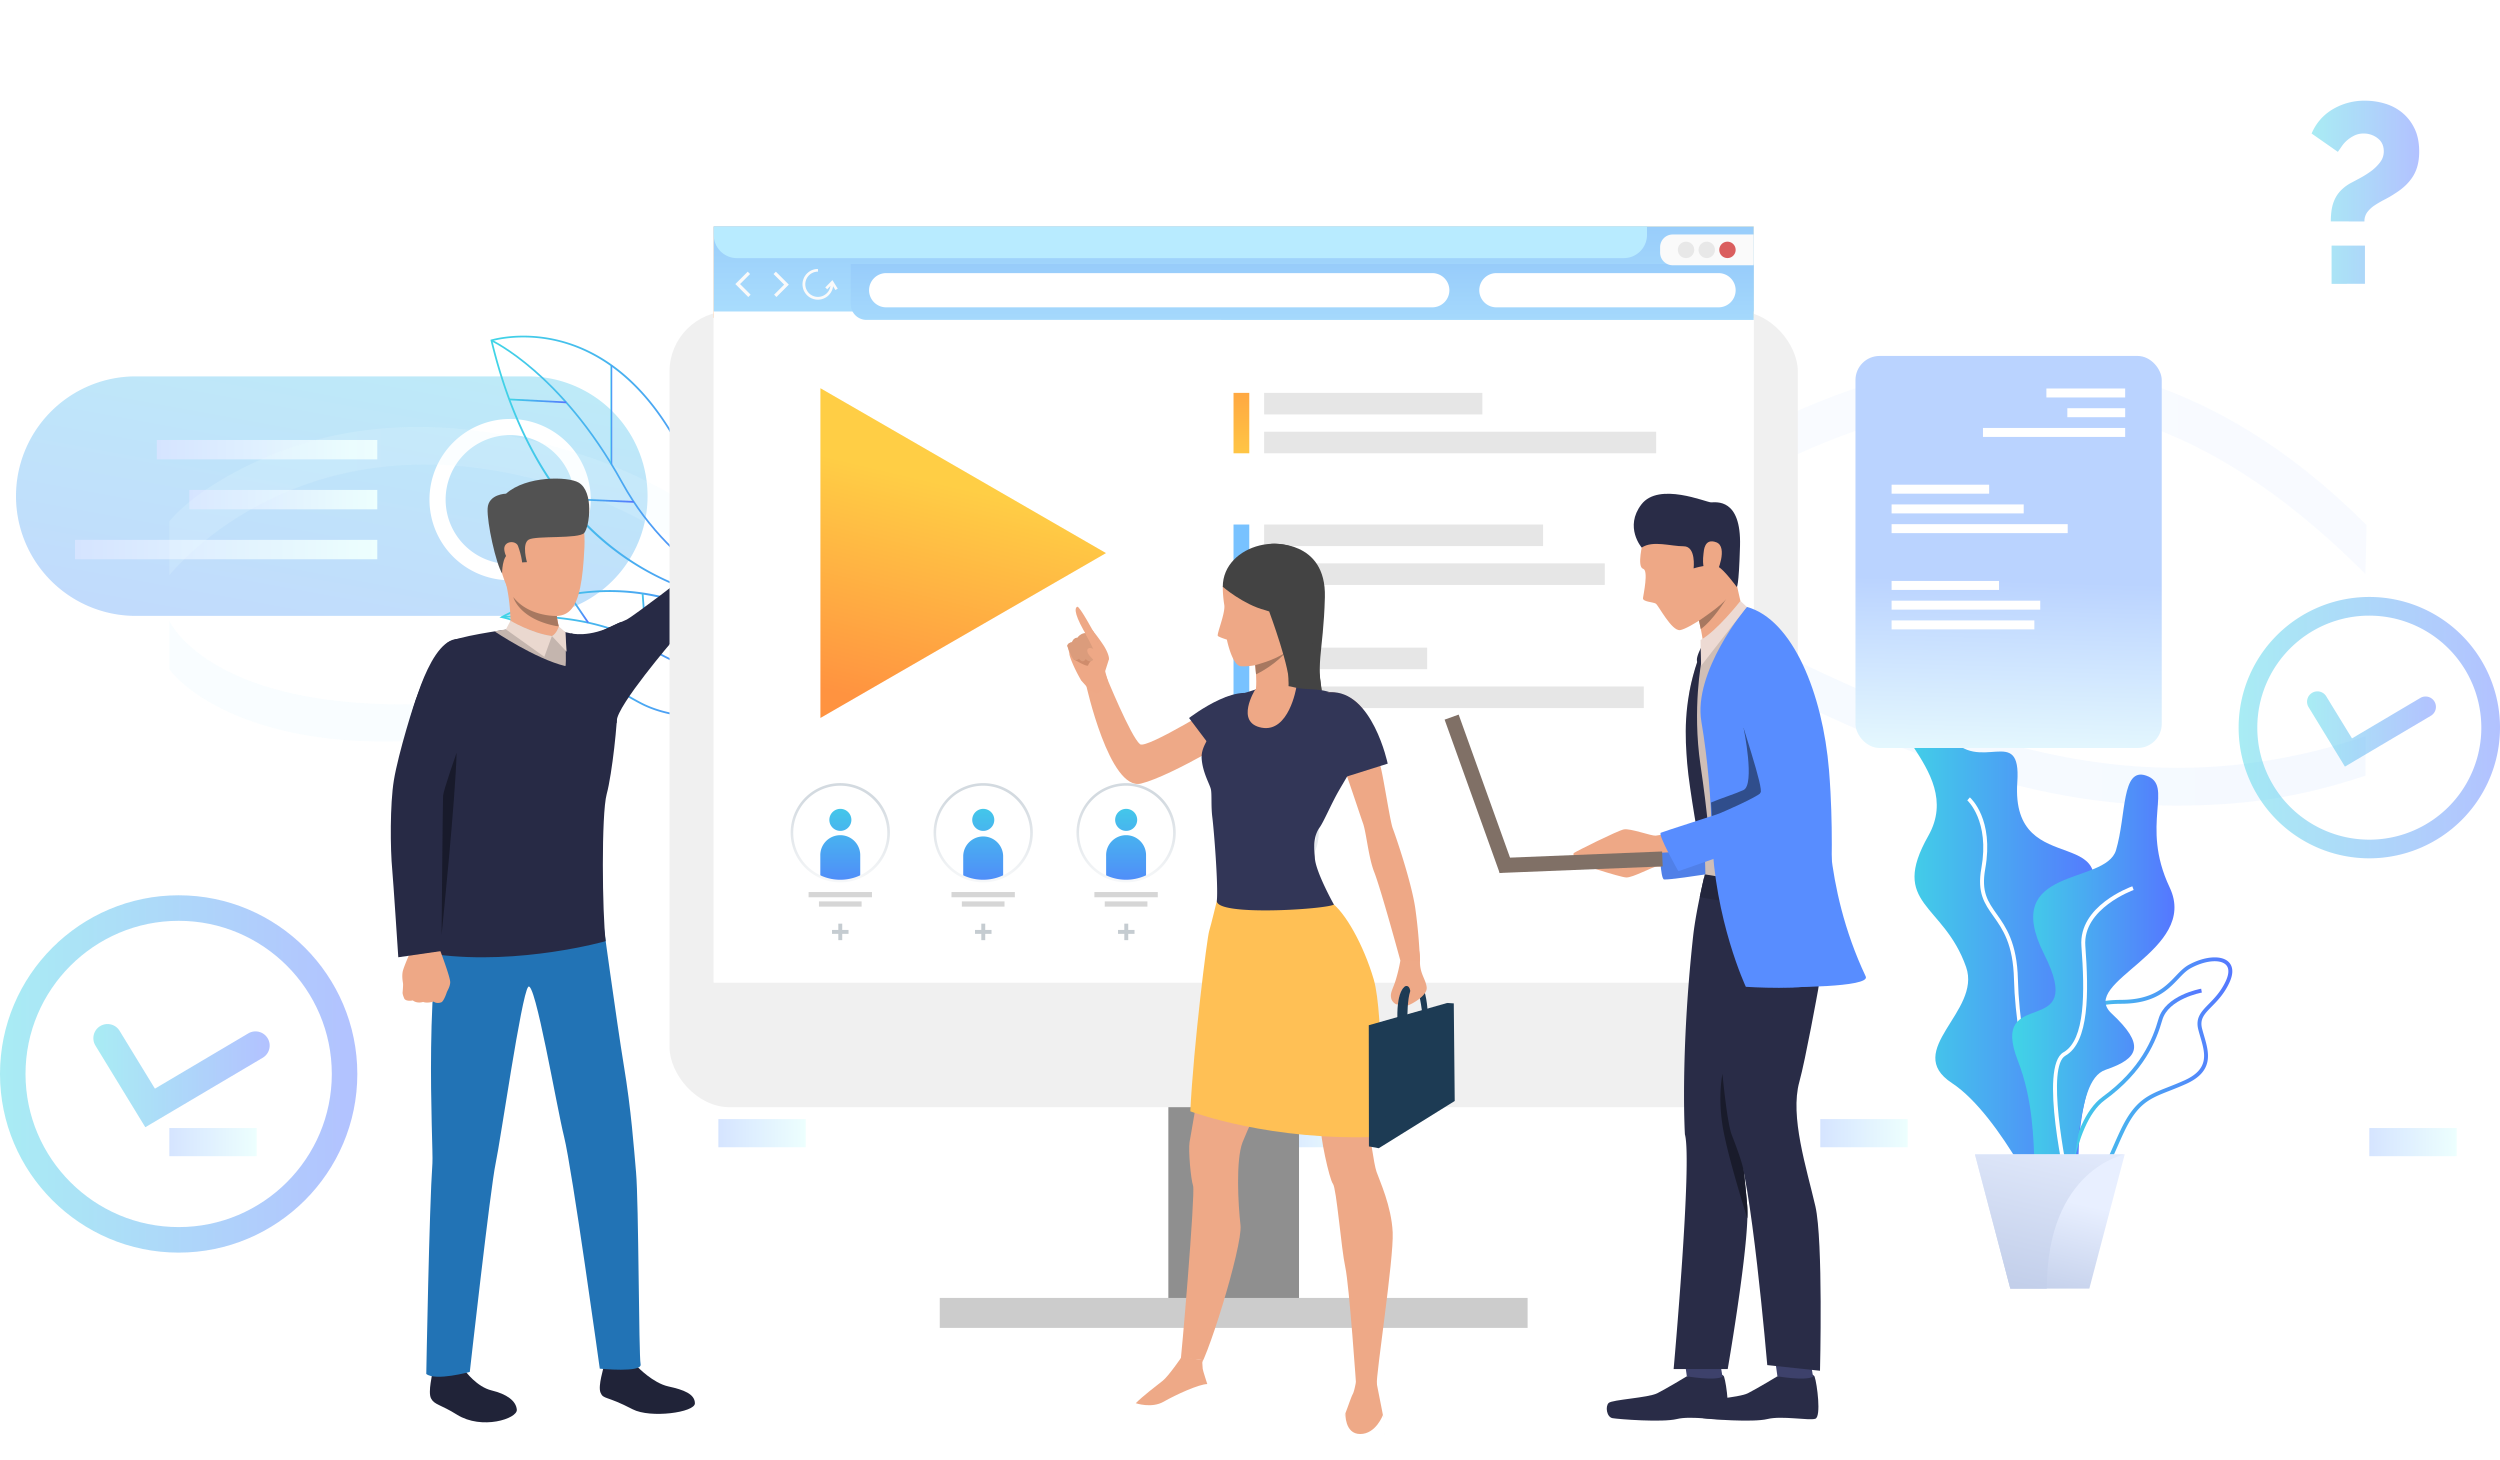 <svg id="_Layer_" data-name="&lt;Layer&gt;" xmlns="http://www.w3.org/2000/svg" xmlns:xlink="http://www.w3.org/1999/xlink" viewBox="0 0 2442.33 1426.36"><defs><style>.cls-1{mask:url(#mask);}.cls-10,.cls-12,.cls-14,.cls-16,.cls-18,.cls-2,.cls-20,.cls-22,.cls-24,.cls-26,.cls-4,.cls-6,.cls-8{mix-blend-mode:multiply;}.cls-2{fill:url(#linear-gradient);}.cls-3{mask:url(#mask-2);}.cls-4{fill:url(#linear-gradient-2);}.cls-5{mask:url(#mask-3);}.cls-6{fill:url(#linear-gradient-3);}.cls-7{mask:url(#mask-4);}.cls-8{fill:url(#linear-gradient-4);}.cls-9{mask:url(#mask-5);}.cls-10{fill:url(#linear-gradient-5);}.cls-11{mask:url(#mask-6);}.cls-12{fill:url(#linear-gradient-6);}.cls-13{mask:url(#mask-7);}.cls-14{fill:url(#linear-gradient-7);}.cls-15{mask:url(#mask-8);}.cls-16{fill:url(#linear-gradient-8);}.cls-17{mask:url(#mask-9);}.cls-18{fill:url(#linear-gradient-9);}.cls-19{mask:url(#mask-10);}.cls-20{fill:url(#linear-gradient-10);}.cls-21{mask:url(#mask-11);}.cls-22{fill:url(#linear-gradient-11);}.cls-23{mask:url(#mask-12);}.cls-24{fill:url(#linear-gradient-12);}.cls-25{mask:url(#mask-13);}.cls-26{fill:url(#linear-gradient-13);}.cls-27{opacity:0.35;fill:url(#linear-gradient-14);}.cls-28{fill:#fff;}.cls-29{fill:url(#linear-gradient-15);}.cls-30{fill:url(#linear-gradient-16);}.cls-31{fill:url(#linear-gradient-17);}.cls-32{mask:url(#mask-14);}.cls-33,.cls-35{opacity:0.34;}.cls-33{fill:url(#linear-gradient-18);}.cls-34{mask:url(#mask-15);}.cls-35{fill:url(#linear-gradient-19);}.cls-36{mask:url(#mask-16);}.cls-37{fill:url(#linear-gradient-20);}.cls-38{mask:url(#mask-17);}.cls-39{fill:url(#linear-gradient-21);}.cls-40{mask:url(#mask-18);}.cls-41{fill:url(#linear-gradient-22);}.cls-42{mask:url(#mask-19);}.cls-43{fill:url(#linear-gradient-23);}.cls-44{mask:url(#mask-20);}.cls-45{fill:url(#linear-gradient-24);}.cls-46{mask:url(#mask-21);}.cls-47{fill:url(#linear-gradient-25);}.cls-48{mask:url(#mask-22);}.cls-49{fill:url(#linear-gradient-26);}.cls-50{mask:url(#mask-23);}.cls-51{fill:url(#linear-gradient-27);}.cls-52{mask:url(#mask-24);}.cls-53{fill:url(#linear-gradient-28);}.cls-54{mask:url(#mask-25);}.cls-55{fill:url(#linear-gradient-29);}.cls-56{mask:url(#mask-26);}.cls-57{fill:url(#linear-gradient-30);}.cls-58{fill:url(#linear-gradient-31);}.cls-59{fill:url(#linear-gradient-32);}.cls-60{fill:url(#linear-gradient-33);}.cls-61{fill:url(#linear-gradient-34);}.cls-62{fill:url(#linear-gradient-35);}.cls-63{opacity:0.17;}.cls-64{fill:url(#linear-gradient-36);}.cls-65{opacity:0.26;}.cls-66{fill:url(#linear-gradient-37);}.cls-67{fill:url(#linear-gradient-38);}.cls-68{fill:url(#linear-gradient-39);}.cls-69{fill:url(#linear-gradient-40);}.cls-70{fill:url(#linear-gradient-41);}.cls-71{fill:url(#linear-gradient-42);}.cls-72{fill:url(#linear-gradient-43);}.cls-73{fill:url(#linear-gradient-44);}.cls-74{fill:url(#linear-gradient-45);}.cls-75{fill:url(#linear-gradient-46);}.cls-76{fill:url(#linear-gradient-47);}.cls-77{fill:#272a45;}.cls-78{fill:#202338;}.cls-79{fill:#2f6b8c;}.cls-80{fill:#2273b5;}.cls-81{fill:#eea886;}.cls-82{fill:#525252;}.cls-83{fill:#a77860;}.cls-84{fill:#c4b5ae;}.cls-85{fill:#ead8cf;}.cls-86{fill:#181a2b;}.cls-87{fill:#8f8f8f;}.cls-88{fill:#f0f0f0;}.cls-89{fill:#ccc;}.cls-90{fill:url(#linear-gradient-48);}.cls-91{fill:url(#linear-gradient-49);}.cls-92{fill:url(#linear-gradient-50);}.cls-93{fill:url(#linear-gradient-51);}.cls-94{fill:url(#linear-gradient-52);}.cls-95{fill:url(#linear-gradient-53);}.cls-96{fill:url(#linear-gradient-54);}.cls-97{fill:#f5f7ff;}.cls-98{fill:url(#linear-gradient-55);}.cls-99{fill:url(#linear-gradient-56);}.cls-100{fill:#fafafa;}.cls-101{fill:#e8e8e8;}.cls-102{fill:#da5e5e;}.cls-103{fill:url(#linear-gradient-57);}.cls-104{fill:#e6e6e6;}.cls-105{fill:url(#linear-gradient-58);}.cls-106{fill:#78c2ff;}.cls-107{fill:#d6d6d6;}.cls-108{fill:url(#linear-gradient-59);}.cls-109{fill:url(#linear-gradient-60);}.cls-110{fill:url(#linear-gradient-61);}.cls-111{fill:url(#linear-gradient-62);}.cls-112{fill:url(#linear-gradient-63);}.cls-113{fill:url(#linear-gradient-64);}.cls-114{fill:url(#linear-gradient-65);}.cls-115{fill:url(#linear-gradient-66);}.cls-116{fill:url(#linear-gradient-67);}.cls-117{fill:url(#linear-gradient-68);}.cls-118{fill:url(#linear-gradient-69);}.cls-119{fill:url(#linear-gradient-70);}.cls-120{fill:#c5ccd1;}.cls-121{fill:url(#linear-gradient-71);}.cls-122{opacity:0.45;}.cls-123{fill:url(#linear-gradient-72);}.cls-124{fill:url(#linear-gradient-73);}.cls-125{fill:url(#linear-gradient-74);}.cls-126{fill:url(#linear-gradient-75);}.cls-127{fill:url(#linear-gradient-76);}.cls-128{fill:#5080e8;}.cls-129{fill:#292c47;}.cls-130{fill:#3d416b;}.cls-131{fill:#cfbeb6;}.cls-132{fill:#23263d;}.cls-133{fill:#588dff;}.cls-134{fill:#807066;}.cls-135{fill:#191b2b;}.cls-136{fill:#304e8c;}.cls-137{fill:#282b45;}.cls-138{fill:#eddad3;}.cls-139{fill:url(#linear-gradient-77);}.cls-140{fill:#1d3b54;}.cls-141{fill:#434343;}.cls-142{fill:#eea987;}.cls-143{fill:#ffc055;}.cls-144{fill:#cf8c6c;}.cls-145{fill:#db9c7c;}.cls-146{fill:#323657;}.cls-147{filter:url(#luminosity-noclip-26);}.cls-148{filter:url(#luminosity-noclip-25);}.cls-149{filter:url(#luminosity-noclip-24);}.cls-150{filter:url(#luminosity-noclip-23);}.cls-151{filter:url(#luminosity-noclip-22);}.cls-152{filter:url(#luminosity-noclip-21);}.cls-153{filter:url(#luminosity-noclip-20);}.cls-154{filter:url(#luminosity-noclip-19);}.cls-155{filter:url(#luminosity-noclip-18);}.cls-156{filter:url(#luminosity-noclip-17);}.cls-157{filter:url(#luminosity-noclip-16);}.cls-158{filter:url(#luminosity-noclip-15);}.cls-159{filter:url(#luminosity-noclip-14);}.cls-160{filter:url(#luminosity-noclip-13);}.cls-161{filter:url(#luminosity-noclip-12);}.cls-162{filter:url(#luminosity-noclip-11);}.cls-163{filter:url(#luminosity-noclip-10);}.cls-164{filter:url(#luminosity-noclip-9);}.cls-165{filter:url(#luminosity-noclip-8);}.cls-166{filter:url(#luminosity-noclip-7);}.cls-167{filter:url(#luminosity-noclip-6);}.cls-168{filter:url(#luminosity-noclip-5);}.cls-169{filter:url(#luminosity-noclip-4);}.cls-170{filter:url(#luminosity-noclip-3);}.cls-171{filter:url(#luminosity-noclip-2);}.cls-172{filter:url(#luminosity-noclip);}</style><filter id="luminosity-noclip" x="331.67" y="-9082" width="128.47" height="32766" filterUnits="userSpaceOnUse" color-interpolation-filters="sRGB"><feFlood flood-color="#fff" result="bg"/><feBlend in="SourceGraphic" in2="bg"/></filter><mask id="mask" x="331.67" y="-9082" width="128.47" height="32766" maskUnits="userSpaceOnUse"><g class="cls-172"/></mask><linearGradient id="linear-gradient" x1="395.91" y1="101.4" x2="395.91" y2="514.32" gradientUnits="userSpaceOnUse"><stop offset="0" stop-color="#fff"/><stop offset="1"/></linearGradient><filter id="luminosity-noclip-2" x="1937" y="-9082" width="7.54" height="32766" filterUnits="userSpaceOnUse" color-interpolation-filters="sRGB"><feFlood flood-color="#fff" result="bg"/><feBlend in="SourceGraphic" in2="bg"/></filter><mask id="mask-2" x="1937" y="-9082" width="7.54" height="32766" maskUnits="userSpaceOnUse"><g class="cls-171"/></mask><linearGradient id="linear-gradient-2" x1="1940.78" y1="1301.51" x2="1940.78" y2="244.4" xlink:href="#linear-gradient"/><filter id="luminosity-noclip-3" x="862.26" y="-9082" width="150.83" height="32766" filterUnits="userSpaceOnUse" color-interpolation-filters="sRGB"><feFlood flood-color="#fff" result="bg"/><feBlend in="SourceGraphic" in2="bg"/></filter><mask id="mask-3" x="862.26" y="-9082" width="150.83" height="32766" maskUnits="userSpaceOnUse"><g class="cls-170"/></mask><linearGradient id="linear-gradient-3" x1="937.68" y1="101.4" x2="937.68" y2="514.32" xlink:href="#linear-gradient"/><filter id="luminosity-noclip-4" x="862.26" y="-9082" width="96.44" height="32766" filterUnits="userSpaceOnUse" color-interpolation-filters="sRGB"><feFlood flood-color="#fff" result="bg"/><feBlend in="SourceGraphic" in2="bg"/></filter><mask id="mask-4" x="862.26" y="-9082" width="96.44" height="32766" maskUnits="userSpaceOnUse"><g class="cls-169"/></mask><linearGradient id="linear-gradient-4" x1="910.48" y1="101.4" x2="910.48" y2="514.32" xlink:href="#linear-gradient"/><filter id="luminosity-noclip-5" x="1408.18" y="-9082" width="93.47" height="32766" filterUnits="userSpaceOnUse" color-interpolation-filters="sRGB"><feFlood flood-color="#fff" result="bg"/><feBlend in="SourceGraphic" in2="bg"/></filter><mask id="mask-5" x="1408.18" y="-9082" width="93.47" height="32766" maskUnits="userSpaceOnUse"><g class="cls-168"/></mask><linearGradient id="linear-gradient-5" x1="1454.91" y1="101.4" x2="1454.91" y2="514.32" xlink:href="#linear-gradient"/><filter id="luminosity-noclip-6" x="1408.18" y="-9082" width="108.94" height="32766" filterUnits="userSpaceOnUse" color-interpolation-filters="sRGB"><feFlood flood-color="#fff" result="bg"/><feBlend in="SourceGraphic" in2="bg"/></filter><mask id="mask-6" x="1408.18" y="-9082" width="108.94" height="32766" maskUnits="userSpaceOnUse"><g class="cls-167"/></mask><linearGradient id="linear-gradient-6" x1="1462.65" y1="101.4" x2="1462.65" y2="514.32" xlink:href="#linear-gradient"/><filter id="luminosity-noclip-7" x="331.67" y="-9082" width="182.23" height="32766" filterUnits="userSpaceOnUse" color-interpolation-filters="sRGB"><feFlood flood-color="#fff" result="bg"/><feBlend in="SourceGraphic" in2="bg"/></filter><mask id="mask-7" x="331.67" y="-9082" width="182.23" height="32766" maskUnits="userSpaceOnUse"><g class="cls-166"/></mask><linearGradient id="linear-gradient-7" x1="422.79" y1="101.4" x2="422.79" y2="514.32" xlink:href="#linear-gradient"/><filter id="luminosity-noclip-8" x="1944.55" y="-9082" width="136.14" height="32766" filterUnits="userSpaceOnUse" color-interpolation-filters="sRGB"><feFlood flood-color="#fff" result="bg"/><feBlend in="SourceGraphic" in2="bg"/></filter><mask id="mask-8" x="1944.55" y="-9082" width="136.14" height="32766" maskUnits="userSpaceOnUse"><g class="cls-165"/></mask><linearGradient id="linear-gradient-8" x1="2012.62" y1="101.4" x2="2012.62" y2="514.32" xlink:href="#linear-gradient"/><filter id="luminosity-noclip-9" x="1944.55" y="-9082" width="108.94" height="32766" filterUnits="userSpaceOnUse" color-interpolation-filters="sRGB"><feFlood flood-color="#fff" result="bg"/><feBlend in="SourceGraphic" in2="bg"/></filter><mask id="mask-9" x="1944.55" y="-9082" width="108.94" height="32766" maskUnits="userSpaceOnUse"><g class="cls-164"/></mask><linearGradient id="linear-gradient-9" x1="1999.02" y1="101.4" x2="1999.02" y2="514.32" xlink:href="#linear-gradient"/><filter id="luminosity-noclip-10" x="2473.37" y="-9082" width="7.54" height="32766" filterUnits="userSpaceOnUse" color-interpolation-filters="sRGB"><feFlood flood-color="#fff" result="bg"/><feBlend in="SourceGraphic" in2="bg"/></filter><mask id="mask-10" x="2473.37" y="-9082" width="7.54" height="32766" maskUnits="userSpaceOnUse"><g class="cls-163"/></mask><linearGradient id="linear-gradient-10" x1="2477.14" y1="1703.62" x2="2477.14" y2="697.02" xlink:href="#linear-gradient"/><filter id="luminosity-noclip-11" x="327.9" y="-9082" width="7.54" height="32766" filterUnits="userSpaceOnUse" color-interpolation-filters="sRGB"><feFlood flood-color="#fff" result="bg"/><feBlend in="SourceGraphic" in2="bg"/></filter><mask id="mask-11" x="327.9" y="-9082" width="7.54" height="32766" maskUnits="userSpaceOnUse"><g class="cls-162"/></mask><linearGradient id="linear-gradient-11" x1="331.67" y1="1776.66" x2="331.67" y2="414.3" xlink:href="#linear-gradient"/><filter id="luminosity-noclip-12" x="864.27" y="-9082" width="7.54" height="32766" filterUnits="userSpaceOnUse" color-interpolation-filters="sRGB"><feFlood flood-color="#fff" result="bg"/><feBlend in="SourceGraphic" in2="bg"/></filter><mask id="mask-12" x="864.27" y="-9082" width="7.54" height="32766" maskUnits="userSpaceOnUse"><g class="cls-161"/></mask><linearGradient id="linear-gradient-12" x1="868.04" y1="1301.51" x2="868.04" y2="244.4" xlink:href="#linear-gradient"/><filter id="luminosity-noclip-13" x="1400.64" y="-9082" width="7.54" height="32766" filterUnits="userSpaceOnUse" color-interpolation-filters="sRGB"><feFlood flood-color="#fff" result="bg"/><feBlend in="SourceGraphic" in2="bg"/></filter><mask id="mask-13" x="1400.64" y="-9082" width="7.54" height="32766" maskUnits="userSpaceOnUse"><g class="cls-160"/></mask><linearGradient id="linear-gradient-13" x1="1404.41" y1="1301.51" x2="1404.41" y2="244.4" xlink:href="#linear-gradient"/><linearGradient id="linear-gradient-14" x1="538.98" y1="509.34" x2="425.33" y2="1131.73" gradientUnits="userSpaceOnUse"><stop offset="0" stop-color="#40d5e6"/><stop offset="1" stop-color="#57f"/></linearGradient><linearGradient id="linear-gradient-15" x1="153.18" y1="439.29" x2="368.58" y2="439.29" gradientUnits="userSpaceOnUse"><stop offset="0" stop-color="#d5e4ff"/><stop offset="1" stop-color="#edfffe"/></linearGradient><linearGradient id="linear-gradient-16" x1="184.95" y1="488.09" x2="368.58" y2="488.09" xlink:href="#linear-gradient-15"/><linearGradient id="linear-gradient-17" x1="73.31" y1="536.88" x2="368.58" y2="536.88" xlink:href="#linear-gradient-15"/><filter id="luminosity-noclip-14" x="331.67" y="290.64" width="128.47" height="20.63" filterUnits="userSpaceOnUse" color-interpolation-filters="sRGB"><feFlood flood-color="#fff" result="bg"/><feBlend in="SourceGraphic" in2="bg"/></filter><mask id="mask-14" x="165.42" y="0" width="128.47" height="20.63" maskUnits="userSpaceOnUse"><g class="cls-159"><g transform="translate(-166.26 -290.64)"><g class="cls-1"><rect class="cls-2" x="331.67" y="290.64" width="128.47" height="20.63"/></g></g></g></mask><linearGradient id="linear-gradient-18" x1="229.65" y1="-189.25" x2="229.65" y2="223.68" xlink:href="#linear-gradient-15"/><filter id="luminosity-noclip-15" x="331.67" y="328.78" width="182.23" height="20.63" filterUnits="userSpaceOnUse" color-interpolation-filters="sRGB"><feFlood flood-color="#fff" result="bg"/><feBlend in="SourceGraphic" in2="bg"/></filter><mask id="mask-15" x="165.42" y="38.13" width="182.23" height="20.63" maskUnits="userSpaceOnUse"><g class="cls-158"><g transform="translate(-166.26 -290.64)"><g class="cls-13"><rect class="cls-14" x="331.67" y="328.78" width="182.23" height="20.63"/></g></g></g></mask><linearGradient id="linear-gradient-19" x1="256.54" y1="-189.25" x2="256.54" y2="223.68" xlink:href="#linear-gradient-15"/><filter id="luminosity-noclip-16" x="327.9" y="372.11" width="7.54" height="988.35" filterUnits="userSpaceOnUse" color-interpolation-filters="sRGB"><feFlood flood-color="#fff" result="bg"/><feBlend in="SourceGraphic" in2="bg"/></filter><mask id="mask-16" x="161.65" y="81.46" width="7.54" height="988.35" maskUnits="userSpaceOnUse"><g class="cls-157"><g transform="translate(-166.26 -290.64)"><g class="cls-21"><rect class="cls-22" x="327.9" y="372.11" width="7.54" height="988.35"/></g></g></g></mask><linearGradient id="linear-gradient-20" x1="165.42" y1="1486.02" x2="165.42" y2="123.66" gradientUnits="userSpaceOnUse"><stop offset="0" stop-color="#78c5f1"/><stop offset="1" stop-color="#edfffe"/></linearGradient><filter id="luminosity-noclip-17" x="864.27" y="372.11" width="7.54" height="988.35" filterUnits="userSpaceOnUse" color-interpolation-filters="sRGB"><feFlood flood-color="#fff" result="bg"/><feBlend in="SourceGraphic" in2="bg"/></filter><mask id="mask-17" x="698.02" y="81.46" width="7.54" height="988.35" maskUnits="userSpaceOnUse"><g class="cls-156"><g transform="translate(-166.26 -290.64)"><g class="cls-23"><rect class="cls-24" x="864.27" y="372.11" width="7.54" height="988.35"/></g></g></g></mask><linearGradient id="linear-gradient-21" x1="701.79" y1="1010.86" x2="701.79" y2="-46.25" xlink:href="#linear-gradient-20"/><filter id="luminosity-noclip-18" x="1400.64" y="372.11" width="7.54" height="988.35" filterUnits="userSpaceOnUse" color-interpolation-filters="sRGB"><feFlood flood-color="#fff" result="bg"/><feBlend in="SourceGraphic" in2="bg"/></filter><mask id="mask-18" x="1234.38" y="81.46" width="7.54" height="988.35" maskUnits="userSpaceOnUse"><g class="cls-155"><g transform="translate(-166.26 -290.64)"><g class="cls-25"><rect class="cls-26" x="1400.64" y="372.11" width="7.54" height="988.35"/></g></g></g></mask><linearGradient id="linear-gradient-22" x1="1238.15" y1="1010.86" x2="1238.15" y2="-46.25" xlink:href="#linear-gradient-20"/><filter id="luminosity-noclip-19" x="1937" y="372.11" width="7.54" height="988.35" filterUnits="userSpaceOnUse" color-interpolation-filters="sRGB"><feFlood flood-color="#fff" result="bg"/><feBlend in="SourceGraphic" in2="bg"/></filter><mask id="mask-19" x="1770.75" y="81.46" width="7.54" height="988.35" maskUnits="userSpaceOnUse"><g class="cls-154"><g transform="translate(-166.26 -290.64)"><g class="cls-3"><rect class="cls-4" x="1937" y="372.11" width="7.54" height="988.35"/></g></g></g></mask><linearGradient id="linear-gradient-23" x1="1774.52" y1="1010.86" x2="1774.52" y2="-46.25" xlink:href="#linear-gradient-20"/><filter id="luminosity-noclip-20" x="862.26" y="290.64" width="150.83" height="20.63" filterUnits="userSpaceOnUse" color-interpolation-filters="sRGB"><feFlood flood-color="#fff" result="bg"/><feBlend in="SourceGraphic" in2="bg"/></filter><mask id="mask-20" x="696.01" y="0" width="150.83" height="20.63" maskUnits="userSpaceOnUse"><g class="cls-153"><g transform="translate(-166.26 -290.64)"><g class="cls-5"><rect class="cls-6" x="862.26" y="290.64" width="150.83" height="20.63"/></g></g></g></mask><linearGradient id="linear-gradient-24" x1="771.42" y1="-189.25" x2="771.42" y2="223.68" xlink:href="#linear-gradient-15"/><filter id="luminosity-noclip-21" x="862.26" y="328.78" width="96.44" height="20.63" filterUnits="userSpaceOnUse" color-interpolation-filters="sRGB"><feFlood flood-color="#fff" result="bg"/><feBlend in="SourceGraphic" in2="bg"/></filter><mask id="mask-21" x="696.01" y="38.13" width="96.44" height="20.63" maskUnits="userSpaceOnUse"><g class="cls-152"><g transform="translate(-166.26 -290.64)"><g class="cls-7"><rect class="cls-8" x="862.26" y="328.78" width="96.44" height="20.63"/></g></g></g></mask><linearGradient id="linear-gradient-25" x1="744.23" y1="-189.25" x2="744.23" y2="223.68" xlink:href="#linear-gradient-15"/><filter id="luminosity-noclip-22" x="1408.18" y="290.64" width="93.47" height="20.63" filterUnits="userSpaceOnUse" color-interpolation-filters="sRGB"><feFlood flood-color="#fff" result="bg"/><feBlend in="SourceGraphic" in2="bg"/></filter><mask id="mask-22" x="1241.93" y="0" width="93.47" height="20.63" maskUnits="userSpaceOnUse"><g class="cls-151"><g transform="translate(-166.26 -290.64)"><g class="cls-9"><rect class="cls-10" x="1408.18" y="290.64" width="93.47" height="20.63"/></g></g></g></mask><linearGradient id="linear-gradient-26" x1="1288.66" y1="-189.25" x2="1288.66" y2="223.68" xlink:href="#linear-gradient-15"/><filter id="luminosity-noclip-23" x="1408.18" y="328.78" width="108.94" height="20.63" filterUnits="userSpaceOnUse" color-interpolation-filters="sRGB"><feFlood flood-color="#fff" result="bg"/><feBlend in="SourceGraphic" in2="bg"/></filter><mask id="mask-23" x="1241.93" y="38.13" width="108.94" height="20.63" maskUnits="userSpaceOnUse"><g class="cls-150"><g transform="translate(-166.26 -290.64)"><g class="cls-11"><rect class="cls-12" x="1408.18" y="328.78" width="108.94" height="20.63"/></g></g></g></mask><linearGradient id="linear-gradient-27" x1="1296.39" y1="-189.25" x2="1296.39" y2="223.68" xlink:href="#linear-gradient-15"/><filter id="luminosity-noclip-24" x="1944.55" y="290.64" width="136.14" height="20.63" filterUnits="userSpaceOnUse" color-interpolation-filters="sRGB"><feFlood flood-color="#fff" result="bg"/><feBlend in="SourceGraphic" in2="bg"/></filter><mask id="mask-24" x="1778.29" y="0" width="136.14" height="20.63" maskUnits="userSpaceOnUse"><g class="cls-149"><g transform="translate(-166.26 -290.64)"><g class="cls-15"><rect class="cls-16" x="1944.55" y="290.64" width="136.14" height="20.63"/></g></g></g></mask><linearGradient id="linear-gradient-28" x1="1846.36" y1="-189.25" x2="1846.36" y2="223.68" xlink:href="#linear-gradient-15"/><filter id="luminosity-noclip-25" x="1944.55" y="328.78" width="108.94" height="20.63" filterUnits="userSpaceOnUse" color-interpolation-filters="sRGB"><feFlood flood-color="#fff" result="bg"/><feBlend in="SourceGraphic" in2="bg"/></filter><mask id="mask-25" x="1778.29" y="38.13" width="108.94" height="20.63" maskUnits="userSpaceOnUse"><g class="cls-148"><g transform="translate(-166.26 -290.64)"><g class="cls-17"><rect class="cls-18" x="1944.55" y="328.78" width="108.94" height="20.63"/></g></g></g></mask><linearGradient id="linear-gradient-29" x1="1832.76" y1="-189.25" x2="1832.76" y2="223.68" xlink:href="#linear-gradient-15"/><filter id="luminosity-noclip-26" x="2473.37" y="372.11" width="7.54" height="988.35" filterUnits="userSpaceOnUse" color-interpolation-filters="sRGB"><feFlood flood-color="#fff" result="bg"/><feBlend in="SourceGraphic" in2="bg"/></filter><mask id="mask-26" x="2307.12" y="81.46" width="7.54" height="988.35" maskUnits="userSpaceOnUse"><g class="cls-147"><g transform="translate(-166.26 -290.64)"><g class="cls-19"><rect class="cls-20" x="2473.37" y="372.11" width="7.54" height="988.35"/></g></g></g></mask><linearGradient id="linear-gradient-30" x1="2310.89" y1="1412.98" x2="2310.89" y2="406.37" xlink:href="#linear-gradient-20"/><linearGradient id="linear-gradient-31" x1="165.42" y1="1115.77" x2="250.75" y2="1115.77" xlink:href="#linear-gradient-15"/><linearGradient id="linear-gradient-32" x1="701.79" y1="1107.03" x2="787.12" y2="1107.03" xlink:href="#linear-gradient-15"/><linearGradient id="linear-gradient-33" x1="1241.93" y1="1107.03" x2="1327.26" y2="1107.03" xlink:href="#linear-gradient-15"/><linearGradient id="linear-gradient-34" x1="1778.29" y1="1107.03" x2="1863.63" y2="1107.03" xlink:href="#linear-gradient-15"/><linearGradient id="linear-gradient-35" x1="2314.66" y1="1115.77" x2="2400" y2="1115.77" xlink:href="#linear-gradient-15"/><linearGradient id="linear-gradient-36" x1="2331.42" y1="868.28" x2="329.78" y2="868.28" xlink:href="#linear-gradient-15"/><linearGradient id="linear-gradient-37" x1="3032.94" y1="888.8" x2="-522.79" y2="926.69" xlink:href="#linear-gradient-15"/><linearGradient id="linear-gradient-38" x1="656.5" y1="925.07" x2="918.15" y2="925.07" xlink:href="#linear-gradient-14"/><linearGradient id="linear-gradient-39" x1="654.17" y1="929.62" x2="942.79" y2="929.62" xlink:href="#linear-gradient-14"/><linearGradient id="linear-gradient-40" x1="721.53" y1="885.24" x2="741.6" y2="885.24" gradientTransform="translate(623.9 -258.11) rotate(34.19)" xlink:href="#linear-gradient-14"/><linearGradient id="linear-gradient-41" x1="729.18" y1="920.52" x2="763.88" y2="920.52" gradientTransform="translate(822.33 -262.24) rotate(42.71)" xlink:href="#linear-gradient-14"/><linearGradient id="linear-gradient-42" x1="793.07" y1="896.01" x2="798.68" y2="896.01" gradientTransform="translate(68.71 -56.61) rotate(4.26)" xlink:href="#linear-gradient-14"/><linearGradient id="linear-gradient-43" x1="646.03" y1="753.55" x2="910.01" y2="753.55" xlink:href="#linear-gradient-14"/><linearGradient id="linear-gradient-44" x1="645.37" y1="751.14" x2="975.04" y2="751.14" xlink:href="#linear-gradient-14"/><linearGradient id="linear-gradient-45" x1="716.59" y1="779.41" x2="785.4" y2="779.41" gradientTransform="translate(1496.94 -4.83) rotate(87.5)" xlink:href="#linear-gradient-14"/><linearGradient id="linear-gradient-46" x1="596.33" y1="405.12" x2="598.15" y2="405.12" xlink:href="#linear-gradient-14"/><linearGradient id="linear-gradient-47" x1="663.74" y1="682.33" x2="719.5" y2="682.33" gradientTransform="translate(1336.91 -43.97) rotate(87.01)" xlink:href="#linear-gradient-14"/><linearGradient id="linear-gradient-48" x1="2018.54" y1="1227.8" x2="2219.12" y2="1227.8" xlink:href="#linear-gradient-14"/><linearGradient id="linear-gradient-49" x1="2165.68" y1="1339.73" x2="2347.06" y2="1339.73" xlink:href="#linear-gradient-14"/><linearGradient id="linear-gradient-50" x1="2181.18" y1="1366.1" x2="2317.32" y2="1366.1" xlink:href="#linear-gradient-14"/><linearGradient id="linear-gradient-51" x1="2132.02" y1="1256.55" x2="2290.57" y2="1256.55" xlink:href="#linear-gradient-14"/><linearGradient id="linear-gradient-52" x1="1964.61" y1="1292.51" x2="1993.48" y2="1167.13" gradientUnits="userSpaceOnUse"><stop offset="0" stop-color="#b6c4e3"/><stop offset="1" stop-color="#e8efff"/></linearGradient><linearGradient id="linear-gradient-53" x1="2125.89" y1="1606.03" x2="2179.11" y2="1373.31" xlink:href="#linear-gradient-52"/><linearGradient id="linear-gradient-54" x1="863.52" y1="556.55" x2="1879.45" y2="556.55" gradientTransform="translate(2742.97 1113.1) rotate(-180)" gradientUnits="userSpaceOnUse"><stop offset="0" stop-color="#ff9f55"/><stop offset="1" stop-color="#ffd255"/></linearGradient><linearGradient id="linear-gradient-55" x1="1205.23" y1="166.24" x2="1205.23" y2="383.09" gradientUnits="userSpaceOnUse"><stop offset="0" stop-color="#8ec3f9"/><stop offset="1" stop-color="#b8ebff"/></linearGradient><linearGradient id="linear-gradient-56" x1="1272.16" y1="218.55" x2="1272.16" y2="390.47" xlink:href="#linear-gradient-55"/><linearGradient id="linear-gradient-57" x1="1162.86" y1="391.37" x2="1157.45" y2="299.37" xlink:href="#linear-gradient-55"/><linearGradient id="linear-gradient-58" x1="1214.4" y1="340.75" x2="1211.7" y2="460.72" gradientUnits="userSpaceOnUse"><stop offset="0" stop-color="#ff9340"/><stop offset="1" stop-color="#ffce45"/></linearGradient><linearGradient id="linear-gradient-59" x1="987.24" y1="1063.27" x2="987.24" y2="1178.46" xlink:href="#linear-gradient-14"/><linearGradient id="linear-gradient-60" x1="987.14" y1="1063.27" x2="987.14" y2="1178.47" xlink:href="#linear-gradient-14"/><linearGradient id="linear-gradient-61" x1="987.14" y1="1070.72" x2="987.14" y2="1171.6" gradientUnits="userSpaceOnUse"><stop offset="0" stop-color="#d3dae0"/><stop offset="1" stop-color="#fff"/></linearGradient><linearGradient id="linear-gradient-62" x1="1126.85" y1="1063.27" x2="1126.85" y2="1178.46" xlink:href="#linear-gradient-14"/><linearGradient id="linear-gradient-63" x1="1126.75" y1="1063.27" x2="1126.75" y2="1178.47" xlink:href="#linear-gradient-14"/><linearGradient id="linear-gradient-64" x1="1126.75" y1="1070.72" x2="1126.75" y2="1171.6" xlink:href="#linear-gradient-61"/><linearGradient id="linear-gradient-65" x1="1266.45" y1="1063.27" x2="1266.45" y2="1178.46" xlink:href="#linear-gradient-14"/><linearGradient id="linear-gradient-66" x1="1266.36" y1="1063.27" x2="1266.36" y2="1178.47" xlink:href="#linear-gradient-14"/><linearGradient id="linear-gradient-67" x1="1266.36" y1="1070.72" x2="1266.36" y2="1171.6" xlink:href="#linear-gradient-61"/><linearGradient id="linear-gradient-68" x1="1406.06" y1="1063.27" x2="1406.06" y2="1178.46" xlink:href="#linear-gradient-14"/><linearGradient id="linear-gradient-69" x1="1405.97" y1="1063.27" x2="1405.97" y2="1178.47" xlink:href="#linear-gradient-14"/><linearGradient id="linear-gradient-70" x1="1405.97" y1="1070.72" x2="1405.97" y2="1171.6" xlink:href="#linear-gradient-61"/><linearGradient id="linear-gradient-71" x1="885.73" y1="692.47" x2="937.14" y2="475.98" xlink:href="#linear-gradient-58"/><linearGradient id="linear-gradient-72" x1="2420.1" y1="1002.82" x2="2545.95" y2="1002.82" xlink:href="#linear-gradient-14"/><linearGradient id="linear-gradient-73" x1="2353.25" y1="1001.5" x2="2608.59" y2="1001.5" xlink:href="#linear-gradient-14"/><linearGradient id="linear-gradient-74" x1="257.65" y1="1341.61" x2="429.71" y2="1341.61" xlink:href="#linear-gradient-14"/><linearGradient id="linear-gradient-75" x1="166.26" y1="1339.81" x2="515.34" y2="1339.81" xlink:href="#linear-gradient-14"/><linearGradient id="linear-gradient-76" x1="2424.64" y1="478.45" x2="2529.65" y2="478.45" xlink:href="#linear-gradient-14"/><linearGradient id="linear-gradient-77" x1="-5110.14" y1="857.65" x2="-5104.72" y2="1057.9" gradientTransform="matrix(1, 0, 0, -1, 7239.41, 1659.75)" gradientUnits="userSpaceOnUse"><stop offset="0" stop-color="#bad3ff"/><stop offset="1" stop-color="#edfffe"/></linearGradient></defs><path class="cls-27" d="M681.89,892.33h-383a117,117,0,0,1-117-117h0a117,117,0,0,1,117-117h383a117,117,0,0,1,117,117h0A117,117,0,0,1,681.89,892.33Z" transform="translate(-166.26 -290.64)"/><path class="cls-28" d="M664.61,857.52a78.79,78.79,0,1,1,78.79-78.79A78.87,78.87,0,0,1,664.61,857.52Zm0-141.81a63,63,0,1,0,63,63A63.09,63.09,0,0,0,664.61,715.71Z" transform="translate(-166.26 -290.64)"/><rect class="cls-29" x="153.18" y="429.83" width="215.4" height="18.93"/><rect class="cls-30" x="184.95" y="478.62" width="183.63" height="18.94"/><rect class="cls-31" x="73.31" y="527.42" width="295.27" height="18.93"/><g class="cls-32"><rect class="cls-33" x="165.42" width="128.47" height="20.63"/></g><g class="cls-34"><rect class="cls-35" x="165.42" y="38.13" width="182.23" height="20.63"/></g><g class="cls-36"><rect class="cls-37" x="161.65" y="81.46" width="7.54" height="988.35"/></g><g class="cls-38"><rect class="cls-39" x="698.02" y="81.46" width="7.54" height="988.35"/></g><g class="cls-40"><rect class="cls-41" x="1234.38" y="81.46" width="7.54" height="988.35"/></g><g class="cls-42"><rect class="cls-43" x="1770.75" y="81.46" width="7.54" height="988.35"/></g><g class="cls-44"><rect class="cls-45" x="696.01" width="150.83" height="20.63"/></g><g class="cls-46"><rect class="cls-47" x="696.01" y="38.13" width="96.44" height="20.63"/></g><g class="cls-48"><rect class="cls-49" x="1241.93" width="93.47" height="20.63"/></g><g class="cls-50"><rect class="cls-51" x="1241.93" y="38.13" width="108.94" height="20.63"/></g><g class="cls-52"><rect class="cls-53" x="1778.29" width="136.14" height="20.63"/></g><g class="cls-54"><rect class="cls-55" x="1778.29" y="38.13" width="108.94" height="20.63"/></g><g class="cls-56"><rect class="cls-57" x="2307.12" y="81.46" width="7.54" height="988.35"/></g><rect class="cls-58" x="165.42" y="1102.01" width="85.33" height="27.51"/><rect class="cls-59" x="701.79" y="1093.28" width="85.34" height="27.51"/><rect class="cls-60" x="1241.93" y="1093.28" width="85.33" height="27.51"/><rect class="cls-61" x="1778.29" y="1093.28" width="85.34" height="27.51"/><rect class="cls-62" x="2314.66" y="1102.01" width="85.33" height="27.51"/><g class="cls-63"><path class="cls-64" d="M1287.08,1092.92c-123.49,0-221.43-83-317.32-164.34-72.7-61.64-148.13-124.66-235.2-155.75C468.83,678,332.89,851.2,331.67,852.72V800c1.44-1.8,25.69-33.29,95.85-63.35,63.87-27.37,171-49.21,318.85,2.21C840,771.45,917.8,837.39,993,901.16c152.58,129.36,284.35,241.08,513.19,66.09,173.32-132.54,336.71-258.84,497.47-305,157.24-45.13,321.17-12.1,474.61,141.35l-1.14,47.85c-325.94-327.38-603.47-120-949.1,144.34C1436.49,1065.81,1357.61,1092.92,1287.08,1092.92Z" transform="translate(-166.26 -290.64)"/></g><g class="cls-65"><path class="cls-66" d="M2291.27,1077.67c-167.3,0-312.73-72.33-464.34-147.72-187.17-93.07-380.71-189.31-638.58-163-164.66,16.83-268,83.89-359.2,143-82.57,53.57-160.63,100.68-266.35,104.7-170.86,6.5-230.14-66.37-231.13-70.81V897.16h0c.22.81,37.52,82.6,231,81.63,95.25-.48,165.55-46.09,247-98.91,94.6-61.38,201.82-131,375.12-148.66,268.21-27.41,466.49,71.19,658.24,166.54,200.65,99.78,392.11,193.34,634.2,112.16v38.45C2408.14,1071.51,2352.94,1077.66,2291.27,1077.67Z" transform="translate(-166.26 -290.64)"/></g><path class="cls-67" d="M918.15,958.35c-.16,0-16.66.15-39.68-4.2-21.25-4-52.58-12.78-81.18-31.8-28.31-18.82-65-25.41-90.85-27.62a302.69,302.69,0,0,0-49.76-.3l-.18-1.78a304.85,304.85,0,0,1,50.1.29c26,2.23,63.06,8.89,91.69,27.92,28.33,18.84,59.39,27.54,80.46,31.53,22.86,4.32,39.22,4.17,39.38,4.17Z" transform="translate(-166.26 -290.64)"/><path class="cls-68" d="M938.67,968.92c-18.88,21.32-99,34.48-146.63,9.62-26.29-13.74-47.14-29.8-65.54-44-24-18.47-44.7-34.42-70.11-40.15l-2.22-.5,2-1.15c.37-.21,37.6-21.52,90.74-25.08a218.85,218.85,0,0,1,90.73,12.92c36.22,13.32,70.12,36.59,100.76,69.15l-.65.62.65-.62c5.4,5.74,5.86,11.92,1.35,17.88C939.39,968.07,939,968.5,938.67,968.92Zm-279.6-75.7c24.75,6.23,45.08,21.89,68.52,39.93,18.34,14.13,39.13,30.14,65.28,43.81,21.49,11.23,52.37,15.64,84.72,12.11,27.38-3,51-11.48,59.75-21.35.34-.39.66-.77.95-1.16,4-5.25,3.56-10.48-1.22-15.57-68.91-73.24-141.35-84.75-190-81.52C701.34,872.52,667.5,888.81,659.07,893.22Z" transform="translate(-166.26 -290.64)"/><rect class="cls-69" x="730.67" y="868.71" width="1.79" height="33.06" transform="translate(-537.28 273.46) rotate(-34.19)"/><rect class="cls-70" x="723.75" y="919.63" width="45.57" height="1.79" transform="translate(-592.65 459.81) rotate(-42.71)"/><rect class="cls-71" x="794.98" y="870.34" width="1.79" height="51.34" transform="translate(-230.57 -229.09) rotate(-4.26)"/><path class="cls-72" d="M909.44,884.67c-.22-.08-21.72-7.75-49.11-26.55-25.27-17.34-60.88-48-87-95.54C743,707.48,710,672.73,687.64,653.28,663.45,632.21,646.2,624.06,646,624l.72-1.55c.18.08,17.59,8.29,42,29.5,22.46,19.54,55.62,54.46,86.09,109.82,26,47.25,61.4,77.72,86.51,95C888.5,875.38,909.8,883,910,883Z" transform="translate(-166.26 -290.64)"/><path class="cls-73" d="M975,880.34l-4.85.89c-.15,0-16,2.88-40.5,2.44a292.07,292.07,0,0,1-94.47-17.43A264.51,264.51,0,0,1,727,791.8c-37.42-42.48-64.83-99.13-81.46-168.39l-.19-.78.76-.24c.28-.09,28.37-8.67,65.08.15,21.56,5.18,41.84,15.25,60.28,29.93,23,18.32,43.23,43.92,60.06,76.08,37.91,72.45,73.66,109.67,97,128.14,25.16,19.92,41.5,22.82,41.66,22.85ZM647.42,623.8C685,779.34,770.55,840.6,835.74,864.6A290.68,290.68,0,0,0,929.65,882a249.81,249.81,0,0,0,36.1-1.8c-6.43-2-20-7.61-38.3-22.11-23.44-18.57-59.37-56-97.43-128.69C792.19,657,744.31,632.27,710.81,624.21,677.93,616.31,652.14,622.52,647.42,623.8Z" transform="translate(-166.26 -290.64)"/><rect class="cls-74" x="750.13" y="745.01" width="1.72" height="68.8" transform="translate(-226.66 1205.09) rotate(-87.5)"/><rect class="cls-75" x="596.38" y="356.85" width="1.72" height="96.54"/><rect class="cls-76" x="690.76" y="654.46" width="1.72" height="55.74" transform="translate(-192.14 1046.74) rotate(-87.01)"/><path class="cls-77" d="M876.38,859c10.43-20.3,44.22-98.82,44.22-98.82l-43.32-6.67S860,793,851.79,820.3c-4,13.31-9.37,26.37-10.57,28.47s-56.49,44-62.51,47.06-29.17,11.1-40.24,22.34-5.68,26.63-5.68,26.63c23.47,30.2,66.83-9.06,66.83-9.06S861.76,887.49,876.38,859Z" transform="translate(-166.26 -290.64)"/><path class="cls-78" d="M789.31,1626.19s14.9,15.64,30,18.92,25.71,7.46,25.83,16.44-43.54,14.9-60.85,5.85c-25.84-13.51-28.47-9.44-31.33-16.19s3.44-24.82,3.25-27C756,1621.59,789.31,1626.19,789.31,1626.19Z" transform="translate(-166.26 -290.64)"/><path class="cls-79" d="M787.64,1618.7s2,7.33,1.67,7.49-34.09,3.94-33.07-1.94c.83-4.78,2-10,2-10Z" transform="translate(-166.26 -290.64)"/><path class="cls-78" d="M621,1630.27s11,15.24,25.62,18.75c14.46,3.47,23.83,10.07,24.54,18.8s-34.09,20.15-58.54,4.82c-16.06-10.07-22.05-9.5-25.29-15.9s1.7-24.33,1.37-26.41C588.28,1627.76,621,1630.27,621,1630.27Z" transform="translate(-166.26 -290.64)"/><path class="cls-79" d="M620.53,1622.73s.72,7.37.45,7.54-32.49,5.86-32.3.06a44.65,44.65,0,0,1,2-10.35Z" transform="translate(-166.26 -290.64)"/><path class="cls-80" d="M753.55,1178.43s15.65,113.7,22,152.13c7.48,44.94,10,82.07,12.09,105.33,2.63,29.26,2.61,179,4.45,187.53s-39.89,4.3-39.89,4.3-27.06-195.37-34.86-226.53c-7.27-29-28.45-154.32-35.08-146.4s-26.95,149.88-31.86,172.76-25.18,203.34-25.18,203.34-33.51,9.21-42.51,2c0,0,2.92-163,6-205.89,1.19-16.35-10.34-195.71,17.3-268C620.71,1120.77,753.55,1178.43,753.55,1178.43Z" transform="translate(-166.26 -290.64)"/><path class="cls-77" d="M707.62,905.76S749,914.32,754,918.68c5.33,4.63,14.74,50,15.3,62.63s-5,65.42-10.33,85.07-4.35,116.48-1,143.71c0,0-83.4,23.69-165.39,13,0,0,13.75-101.86,10.46-128.79-4.2-34.51-14.32-114-14.32-114s7.26-55.38,14.56-61.55,57.61-13,57.61-13Z" transform="translate(-166.26 -290.64)"/><path class="cls-81" d="M690.5,777.69s49.82-18.44,46.71,47.77-14.79,72.94-47.57,63.69-35.52-51-39.78-71.13S674.21,780.58,690.5,777.69Z" transform="translate(-166.26 -290.64)"/><path class="cls-81" d="M714.14,914.72S703.89,921.5,665,904.38c0,0,1.1-26.66-6.53-51.55S710.65,886,710.65,886c-.63.45-.75,2.93-.39,6.4a71.27,71.27,0,0,0,1.92,10.29C714.37,911,714.14,907.46,714.14,914.72Z" transform="translate(-166.26 -290.64)"/><path class="cls-82" d="M656.78,850.86s-.14-17.69,7.22-19.32,11.14,8.6,11.14,8.6l5.92-.32s-5.29-17.92,1.72-22,49-.5,54.22-6.53,9.75-40.39-5.53-49.25c-10.35-6-51-6.8-70.84,10.88,0,0-17.27.33-18,14.39S650.8,841.27,656.78,850.86Z" transform="translate(-166.26 -290.64)"/><path class="cls-83" d="M712.18,902.71c-38.62-6.49-44.39-28.45-44.47-28.79,15,19.36,42.55,18.5,42.55,18.5A71.27,71.27,0,0,0,712.18,902.71Z" transform="translate(-166.26 -290.64)"/><path class="cls-81" d="M672.32,824c-2.2-5.83-14.63-5.1-13.36,4.15s11.55,23.5,15.67,20.83S675.35,832.08,672.32,824Z" transform="translate(-166.26 -290.64)"/><path class="cls-77" d="M723.58,909.3s18.09,5.08,44-8.62-24.88,37.23-24.88,37.23Z" transform="translate(-166.26 -290.64)"/><path class="cls-77" d="M823.85,916.05S769,980,768.8,994.81s-10-45.54-10-45.54Z" transform="translate(-166.26 -290.64)"/><path class="cls-84" d="M649.43,907.46s40,26.91,69.12,33.9c1.22.29,0-33.22,0-33.22S694.05,898.33,649.43,907.46Z" transform="translate(-166.26 -290.64)"/><path class="cls-81" d="M677.29,903.3s15.85,7.59,28.17,8.73c0,0,6.37-2.38,6.72-9.32Z" transform="translate(-166.26 -290.64)"/><path class="cls-85" d="M712.18,902.71s-2.14,7-6.72,9.32l14.33,15.31-1.24-19.2Z" transform="translate(-166.26 -290.64)"/><path class="cls-77" d="M626,916.22S652,923.36,637.7,971c-11.18,37.3-12.69,45.31-12.69,45.31l-59.87-14.95s17.55-81.93,46.2-86.34C611.34,915,620.46,913.7,626,916.22Z" transform="translate(-166.26 -290.64)"/><path class="cls-81" d="M561.36,1266.49s-1.84-4-1.81-6.08c0,0,.37-3.87.46-6.62a18.33,18.33,0,0,0,0-2.14c-.21-2.06-1.27-6.53-.37-11.62s10.44-26,10.44-26l12.77,1.94,12.23.1s11.35,29.54,11,34.38c0,.47-.08.93-.15,1.37-.65,4.07-2.84,6.83-3.42,8.93-.22.77-2.9,8.27-5.14,9.08-3.1,1.13-5.71.65-7.53-.7,0,0-6.18,1.94-10.22.32,0,0-5.64,2-10.1-1.48C569.56,1268,563.61,1269.32,561.36,1266.49Z" transform="translate(-166.26 -290.64)"/><path class="cls-77" d="M629.13,919.41c5.43,2.1,8.69,2.61,5.2,30.42-1.4,11.17-7.26,45.73-10.93,52.19s-21.06,56.32-22.22,62.59c-1.69,9.12-2,77.84-2,81.24,0,7.77.18,73.6.18,73.6l-44,6.37s-5-76.1-5.89-85.17c-2-20.9-2.25-64.28,1.55-87.58,4.35-26.58,20.61-78.65,22.92-82.84S593.22,905.5,629.13,919.41Z" transform="translate(-166.26 -290.64)"/><path class="cls-86" d="M612.32,1026s-12.88,36.76-13.21,42-1.46,136.08-1.46,136.08S611.45,1069.1,612.32,1026Z" transform="translate(-166.26 -290.64)"/><path class="cls-85" d="M665,897s20.33,12.26,40.44,15l-7.41,20.29L660.5,905.51Z" transform="translate(-166.26 -290.64)"/><rect class="cls-87" x="1307.66" y="1185.54" width="127.65" height="387.72" transform="translate(2576.71 2468.17) rotate(180)"/><rect class="cls-88" x="820.35" y="594.71" width="1102.28" height="777.6" rx="58.83" transform="translate(2576.71 1676.38) rotate(180)"/><rect class="cls-89" x="918.08" y="1267.99" width="574.29" height="29.27"/><path class="cls-90" d="M2036.06,962.76c17.3-8.27,34.51,46.79,34.51,46.79,29.4,38.84,70.48-12.83,66.46,45.23-7,101.61,117,32,59.76,138s50.5,60,15,145.51,10.52,187.56-43,145.63c0,0-47.09-103.27-95.66-135.22s29.1-69.86,13.9-113.26c-22.07-63-75.25-60.56-36.91-128.3S1977.27,990.88,2036.06,962.76Z" transform="translate(-166.26 -290.64)"/><path class="cls-28" d="M2185.73,1445.1c-23.19-16.31-50.32-129.93-51.94-197.6-.83-34.67-11.08-49.11-20.12-61.85-8.64-12.18-16.1-22.7-11.75-46.85,8.3-46.16-13.54-66.09-13.76-66.28l2.53-2.89c1,.86,23.72,21.41,15,69.85-4.06,22.56,2.63,32,11.11,44,8.9,12.54,20,28.14,20.82,64,1.74,72.63,29.48,179.9,50.31,194.55Z" transform="translate(-166.26 -290.64)"/><path class="cls-91" d="M2194.4,1453.52a49.49,49.49,0,0,1-9.8-1.06c-8.94-1.81-14.8-6.52-17.42-14-6.25-17.88,8.24-46.91,20-60.91.19-.23,19.86-24.27,17.76-57.59-.35-5.59-.93-10.76-1.44-15.32-1.48-13.19-2.54-22.72,3.12-29.08,5-5.61,14.63-8,32.22-8.12,30.85-.14,43.05-12.92,52.86-23.18,4.16-4.36,8.09-8.48,12.87-11.09h0c15.38-8.39,31.66-9.63,38.73-2.93,3.35,3.18,6.18,9.41.63,21-5.08,10.62-11.67,17.34-17,22.74-7.12,7.27-11.83,12.07-9.38,21.64.58,2.24,1.24,4.51,1.9,6.79,4.76,16.26,10.15,34.7-17.69,47.22-5.91,2.65-11.29,4.76-16,6.63-19.44,7.63-31.17,12.23-44.41,40.19-2.57,5.41-4.83,10.54-7,15.5C2223.88,1435.62,2216,1453.52,2194.4,1453.52Zm112-217c-4.26,2.32-7.82,6-11.94,10.36-10.3,10.79-23.13,24.22-55.61,24.37-16.18.08-25.24,2.19-29.38,6.84-4.52,5.09-3.53,13.9-2.17,26.1.52,4.61,1.1,9.83,1.46,15.5,2.2,34.9-17.8,59.28-18.65,60.3-11.64,13.86-24.81,41.43-19.31,57.18,2.14,6.13,7,10,14.56,11.52,26.22,5.3,33.46-11.11,45.45-38.29,2.2-5,4.47-10.14,7.06-15.59,13.89-29.33,26.86-34.42,46.48-42.12,4.71-1.85,10-3.94,15.87-6.56,24.79-11.14,20.32-26.45,15.58-42.65-.67-2.32-1.35-4.63-1.93-6.91-3-11.66,2.9-17.67,10.35-25.27,5.36-5.47,11.43-11.67,16.24-21.71,2.51-5.27,4.59-12.41.19-16.59-5.8-5.49-20.52-4-34.25,3.52Z" transform="translate(-166.26 -290.64)"/><path class="cls-92" d="M2185,1475.65l-3.83-.19c.19-3.6,5-88.4,39.07-113.21,37.35-27.23,49.13-56.49,54.73-76.12,6.61-23.15,40.25-29.33,41.68-29.58l.66,3.77c-.32.06-32.7,6-38.65,26.86-5.76,20.18-17.86,50.24-56.16,78.17C2189.92,1389.1,2185.06,1474.79,2185,1475.65Z" transform="translate(-166.26 -290.64)"/><path class="cls-93" d="M2262.85,1048.33c-24.2-8.3-19.17,38.34-29.39,72.85s-113.75,15.06-70.3,101.47-54.95,28.9-25.56,104.3,2.56,156.06,34.51,135.54,17.95-115.47,51.18-126.75,38.65-24.44,5.75-55.12,86.21-61.12,56.82-123.06S2290.81,1057.92,2262.85,1048.33Z" transform="translate(-166.26 -290.64)"/><path class="cls-28" d="M2186.93,1458.88c-3-12.91-29-126.51-4.78-140.24,21.38-12.11,20.85-59.18,17.51-103.64-2.95-39.35,47.59-57.74,49.74-58.5l1.29,3.61c-.51.18-49.93,18.19-47.2,54.61,3.42,45.65,3.79,94.09-19.45,107.25-18.41,10.43-1.46,101.73,6.63,136Z" transform="translate(-166.26 -290.64)"/><polygon class="cls-94" points="2075.69 1127.78 2041.14 1258.86 1963.93 1258.86 1929.38 1127.78 2075.69 1127.78"/><path class="cls-95" d="M2241.94,1418.43s-76.06,14.28-76.06,131.07h-35.69l-34.55-131.07Z" transform="translate(-166.26 -290.64)"/><rect class="cls-28" x="863.52" y="511.95" width="1015.94" height="738.51" transform="translate(2576.71 1471.76) rotate(180)"/><rect class="cls-96" x="863.52" y="511.95" width="1015.94" height="89.2" transform="translate(2576.71 822.46) rotate(180)"/><path class="cls-97" d="M1034,573.4H922.8A16.84,16.84,0,0,1,906,556.55h0A16.84,16.84,0,0,1,922.8,539.7H1034a16.85,16.85,0,0,1,16.85,16.85h0A16.85,16.85,0,0,1,1034,573.4Z" transform="translate(-166.26 -290.64)"/><rect class="cls-28" x="697.26" y="221.31" width="1015.94" height="738.51"/><rect class="cls-98" x="697.26" y="221.31" width="1015.94" height="82.99"/><path class="cls-99" d="M831.11,257.89H1713.2a0,0,0,0,1,0,0v54.63a0,0,0,0,1,0,0H846.53a15.41,15.41,0,0,1-15.41-15.41V257.89A0,0,0,0,1,831.11,257.89Z"/><path class="cls-28" d="M1565.45,590.89H1032a16.72,16.72,0,0,1-16.72-16.72h0A16.73,16.73,0,0,1,1032,557.45h533.47a16.73,16.73,0,0,1,16.73,16.72h0A16.72,16.72,0,0,1,1565.45,590.89Z" transform="translate(-166.26 -290.64)"/><path class="cls-28" d="M1845.14,590.89h-217a16.72,16.72,0,0,1-16.73-16.72h0a16.73,16.73,0,0,1,16.73-16.72h217a16.73,16.73,0,0,1,16.73,16.72h0A16.72,16.72,0,0,1,1845.14,590.89Z" transform="translate(-166.26 -290.64)"/><polygon class="cls-100" points="758.53 290.15 756.24 287.86 766.03 278.06 755.68 267.71 757.97 265.42 770.62 278.06 758.53 290.15"/><polygon class="cls-100" points="731.01 290.15 718.37 277.5 730.46 265.42 732.75 267.71 722.95 277.5 733.31 287.86 731.01 290.15"/><path class="cls-100" d="M984.66,572.63l-5.17-8.33-7,7.14,1.88,1.83,3.16-3.25a12.33,12.33,0,1,1-12.18-14v-2.61a15,15,0,1,0,14.78,16.9l2.27,3.66Z" transform="translate(-166.26 -290.64)"/><path class="cls-100" d="M1634.14,229.08h79.06a0,0,0,0,1,0,0v30.07a0,0,0,0,1,0,0h-79.06a12.32,12.32,0,0,1-12.32-12.32v-5.44A12.32,12.32,0,0,1,1634.14,229.08Z"/><path class="cls-101" d="M1821.41,534.75a8,8,0,1,1-8-8A8,8,0,0,1,1821.41,534.75Z" transform="translate(-166.26 -290.64)"/><path class="cls-101" d="M1841.64,534.75a8,8,0,1,1-8-8A8,8,0,0,1,1841.64,534.75Z" transform="translate(-166.26 -290.64)"/><path class="cls-102" d="M1861.87,534.75a8,8,0,1,1-8-8A8,8,0,0,1,1861.87,534.75Z" transform="translate(-166.26 -290.64)"/><path class="cls-103" d="M697.26,221.31H1609a0,0,0,0,1,0,0v8.16a22.69,22.69,0,0,1-22.69,22.69H719.95a22.69,22.69,0,0,1-22.69-22.69v-8.16A0,0,0,0,1,697.26,221.31Z"/><rect class="cls-104" x="1234.98" y="383.81" width="213.18" height="21.07"/><rect class="cls-104" x="1234.98" y="421.76" width="382.99" height="21.07"/><rect class="cls-105" x="1205.07" y="383.81" width="15.4" height="59.02"/><rect class="cls-104" x="1234.98" y="512.43" width="272.52" height="21.07"/><rect class="cls-104" x="1234.98" y="550.38" width="332.78" height="21.07"/><rect class="cls-106" x="1205.07" y="512.43" width="15.4" height="59.02"/><rect class="cls-104" x="1234.98" y="632.71" width="159.24" height="21.07"/><rect class="cls-104" x="1234.98" y="670.66" width="370.88" height="21.07"/><rect class="cls-106" x="1205.07" y="632.71" width="15.4" height="59.02"/><rect class="cls-107" x="800.05" y="880.59" width="41.68" height="5.13"/><rect class="cls-107" x="789.94" y="871.45" width="61.91" height="5.13"/><path class="cls-108" d="M998,1091.6a10.76,10.76,0,1,1-10.76-10.76A10.76,10.76,0,0,1,998,1091.6Z" transform="translate(-166.26 -290.64)"/><path class="cls-109" d="M1006.65,1126.69v20.46a47.29,47.29,0,0,1-39,0v-20.46a19.51,19.51,0,1,1,39,0Z" transform="translate(-166.26 -290.64)"/><path class="cls-110" d="M987.14,1152.64a48,48,0,0,1-20-4.32,48.49,48.49,0,1,1,40.07,0A48,48,0,0,1,987.14,1152.64Zm0-94.4a45.93,45.93,0,1,0,45.93,45.92A46,46,0,0,0,987.14,1058.24Z" transform="translate(-166.26 -290.64)"/><rect class="cls-107" x="939.66" y="880.59" width="41.68" height="5.13"/><rect class="cls-107" x="929.54" y="871.45" width="61.91" height="5.13"/><path class="cls-111" d="M1137.61,1091.6a10.77,10.77,0,1,1-10.76-10.76A10.76,10.76,0,0,1,1137.61,1091.6Z" transform="translate(-166.26 -290.64)"/><path class="cls-112" d="M1146.26,1126.69v20.46a47.31,47.31,0,0,1-39,0v-20.46a19.51,19.51,0,0,1,39,0Z" transform="translate(-166.26 -290.64)"/><path class="cls-113" d="M1126.75,1152.64a48.06,48.06,0,0,1-20-4.32,48.48,48.48,0,1,1,40.08,0A48.06,48.06,0,0,1,1126.75,1152.64Zm0-94.4a45.93,45.93,0,1,0,45.92,45.92A46,46,0,0,0,1126.75,1058.24Z" transform="translate(-166.26 -290.64)"/><rect class="cls-107" x="1079.26" y="880.59" width="41.68" height="5.13"/><rect class="cls-107" x="1069.15" y="871.45" width="61.91" height="5.13"/><path class="cls-114" d="M1277.21,1091.6a10.76,10.76,0,1,1-10.76-10.76A10.75,10.75,0,0,1,1277.21,1091.6Z" transform="translate(-166.26 -290.64)"/><path class="cls-115" d="M1285.87,1126.69v20.46a47.31,47.31,0,0,1-39,0v-20.46a19.51,19.51,0,1,1,39,0Z" transform="translate(-166.26 -290.64)"/><path class="cls-116" d="M1266.36,1152.64a48.06,48.06,0,0,1-20-4.32,48.48,48.48,0,1,1,40.08,0A48.06,48.06,0,0,1,1266.36,1152.64Zm0-94.4a45.93,45.93,0,1,0,45.92,45.92A46,46,0,0,0,1266.36,1058.24Z" transform="translate(-166.26 -290.64)"/><rect class="cls-107" x="1218.87" y="880.59" width="41.68" height="5.13"/><rect class="cls-107" x="1208.76" y="871.45" width="61.91" height="5.13"/><path class="cls-117" d="M1416.82,1091.6a10.76,10.76,0,1,1-10.76-10.76A10.76,10.76,0,0,1,1416.82,1091.6Z" transform="translate(-166.26 -290.64)"/><path class="cls-118" d="M1425.47,1126.69v20.46a47.29,47.29,0,0,1-39,0v-20.46a19.51,19.51,0,1,1,39,0Z" transform="translate(-166.26 -290.64)"/><path class="cls-119" d="M1406,1152.64a48,48,0,0,1-20-4.32,48.49,48.49,0,1,1,40.07,0A48,48,0,0,1,1406,1152.64Zm0-94.4a45.93,45.93,0,1,0,45.92,45.92A46,46,0,0,0,1406,1058.24Z" transform="translate(-166.26 -290.64)"/><rect class="cls-120" x="818.97" y="902.34" width="3.83" height="16.12"/><rect class="cls-120" x="985.23" y="1192.99" width="3.83" height="16.12" transform="translate(2021.94 -76.74) rotate(90)"/><rect class="cls-120" x="958.67" y="902.34" width="3.83" height="16.12"/><rect class="cls-120" x="1124.93" y="1192.99" width="3.83" height="16.13" transform="translate(2161.64 -216.44) rotate(90)"/><rect class="cls-120" x="1098.37" y="902.34" width="3.84" height="16.12"/><rect class="cls-120" x="1264.63" y="1192.99" width="3.83" height="16.12" transform="translate(2301.34 -356.14) rotate(90)"/><rect class="cls-120" x="1238.08" y="902.34" width="3.83" height="16.12"/><rect class="cls-120" x="1404.33" y="1192.99" width="3.83" height="16.12" transform="translate(2441.04 -495.84) rotate(90)"/><polygon class="cls-121" points="1080.48 540.33 801.49 379.25 801.49 701.41 1080.48 540.33"/><g class="cls-122"><path class="cls-123" d="M2457.08,1039.57l-35.5-58.12a10.11,10.11,0,0,1,17.26-10.54L2464,1012l66.73-39.5a10.11,10.11,0,1,1,10.31,17.4Z" transform="translate(-166.26 -290.64)"/><path class="cls-124" d="M2480.92,1129.17a127.67,127.67,0,1,1,127.67-127.67A127.81,127.81,0,0,1,2480.92,1129.17Zm0-237.1a109.43,109.43,0,1,0,109.43,109.43A109.56,109.56,0,0,0,2480.92,892.07Z" transform="translate(-166.26 -290.64)"/></g><g class="cls-122"><path class="cls-125" d="M308.21,1391.86l-48.53-79.46a13.83,13.83,0,1,1,23.6-14.41l34.32,56.19,91.24-54A13.82,13.82,0,1,1,422.92,1324Z" transform="translate(-166.26 -290.64)"/><path class="cls-126" d="M340.8,1514.36c-96.24,0-174.54-78.3-174.54-174.54s78.3-174.55,174.54-174.55,174.54,78.3,174.54,174.55S437,1514.36,340.8,1514.36Zm0-324.15c-82.5,0-149.61,67.11-149.61,149.61s67.11,149.6,149.61,149.6,149.61-67.11,149.61-149.6S423.29,1190.21,340.8,1190.21Z" transform="translate(-166.26 -290.64)"/></g><g class="cls-122"><path class="cls-127" d="M2443.3,506.94a77.08,77.08,0,0,1,.75-10.95,39.07,39.07,0,0,1,2.86-10.08,31.72,31.72,0,0,1,6.1-9.08,40.7,40.7,0,0,1,10.45-7.72l8.58-4.6a88.54,88.54,0,0,0,10.46-6.59,43.63,43.63,0,0,0,8.83-8.59,17.29,17.29,0,0,0,3.73-10.82q0-8.22-6-12.82a21.81,21.81,0,0,0-13.69-4.6,20.07,20.07,0,0,0-8.83,1.86,33.65,33.65,0,0,0-7,4.48,29.55,29.55,0,0,0-5.35,5.85q-2.23,3.24-4,5.72l-25.63-17.91a49.57,49.57,0,0,1,20.53-23.64A60.3,60.3,0,0,1,2476.9,389a67.93,67.93,0,0,1,18.91,2.73,48.45,48.45,0,0,1,16.92,8.71,45.35,45.35,0,0,1,12.19,15.43q4.73,9.47,4.73,22.89,0,14.19-5.85,23.77t-17.29,16.8a108.53,108.53,0,0,1-10.58,6.22,100.27,100.27,0,0,0-9.83,5.72,28.17,28.17,0,0,0-7.21,6.72,14.72,14.72,0,0,0-2.74,9Zm.75,61V530.58h32.6v37.33Z" transform="translate(-166.26 -290.64)"/></g><path class="cls-81" d="M1798.34,1138s-9.16-1-13.48-.81-23.46,11-29.91,10.68-49.54-14.4-51.54-15.52.54-4.21.54-4.21l95.34-9.35Z" transform="translate(-166.26 -290.64)"/><path class="cls-128" d="M1875,984.29l9.84,100.43s4.3,12.41-23.83,17c-28.7,4.66-73.56,14.42-73.56,14.42s.75,33.48,4.53,33.68c10.94.59,92.41-13.21,124.68-20,25.6-5.41,9.56-142.33,9.56-142.33Z" transform="translate(-166.26 -290.64)"/><path class="cls-81" d="M1797,1104.23s-8.91,2.39-13.21,2.79-24.83-7.38-31.16-6.11-46.86,21.58-48.67,23,1.15,4.08,1.15,4.08l95.67-4.9Z" transform="translate(-166.26 -290.64)"/><path class="cls-129" d="M1902.68,1635.18s-19.84,12-28.83,16.55-44.13,6.18-47.56,9.52-2,13.83,3.8,14.84,48.61,4.35,62.82.85,40.94,1.78,46.82-.29,1.69-33.86-.68-41S1902.68,1635.18,1902.68,1635.18Z" transform="translate(-166.26 -290.64)"/><path class="cls-130" d="M1900.86,1622.19l1.82,13s26.77,4.67,34.81.46l-2.16-13.49Z" transform="translate(-166.26 -290.64)"/><path class="cls-129" d="M1848.06,1166.87c-.75,9-1.35,28.6-1.8,49.22-.1,4.58-.19,9.21-.27,13.79-.51,27.76-.76,53.45-.76,53.45,1.31,34.91,6.83,110.46,17.23,127.44,14,22.9,30.3,213.47,30.3,213.47l51.52,5.53s3.19-127.4-4.51-160.68c-8.58-37.16-25.09-87.81-15.66-121.61,5.92-21.21,18.26-89.48,18.26-89.48s13.19-76.79-.5-135.72C1938.45,1107.55,1848.06,1166.87,1848.06,1166.87Z" transform="translate(-166.26 -290.64)"/><path class="cls-129" d="M1814.19,1635.18s-19.84,12-28.83,16.55-44.13,6.18-47.56,9.52-2,13.83,3.8,14.84,48.61,4.35,62.82.85,40.94,1.78,46.82-.29,1.69-33.86-.68-41S1814.19,1635.18,1814.19,1635.18Z" transform="translate(-166.26 -290.64)"/><path class="cls-130" d="M1812.37,1622.19l1.82,13s26.77,4.67,34.81.46l-2.16-13.49Z" transform="translate(-166.26 -290.64)"/><path class="cls-129" d="M1801.29,1628.11h52.83S1871.85,1526,1873.31,1481h0a114.08,114.08,0,0,0-.15-12.44c-.77-9.54-1.9-20-3-30.83a1,1,0,0,0,0-.23c-3.1-32.21-5.39-67.59,5.28-91.54,9-20.12,31.15-85.85,31.15-85.85s24.28-74,19.36-134.33c-1.23-15.06-95.09,22.8-95.09,22.8-2.05,8.78-8.33,36.41-10.56,56.91-12.71,117.1-8,193.39-8,193.39C1819.63,1424.67,1801.29,1628.11,1801.29,1628.11Z" transform="translate(-166.26 -290.64)"/><path class="cls-131" d="M1839.08,898.86s-18.35,43.56-22.12,66.89,11.69,87.22,12.39,100.42c2.17,40.95,3.17,86.25,3.17,86.25l89.42,39.86a814.36,814.36,0,0,0,15.88-80.93c6.37-44.51,1.63-83-2.34-108.62-12.45-80.32-62.71-119.18-62.71-119.18Z" transform="translate(-166.26 -290.64)"/><path class="cls-81" d="M1771.25,820.45s-6.2,24,.27,25.89c5.35,1.57.31,24.85-.18,28.57s9.92,3.78,12.54,5.45,15.42,27,23.69,25.86,41.53-22.79,48.9-35.53,4-61.26-7.42-79.25S1782.29,778.49,1771.25,820.45Z" transform="translate(-166.26 -290.64)"/><path class="cls-81" d="M1821.7,879.56s.65,2.35,1.57,6c.39,1.52.83,3.27,1.29,5.16.36,1.45.73,3,1.09,4.56.14.56.27,1.13.41,1.71.6,2.66,1.21,5.44,1.77,8.17,1.43,7.09,2.5,13.91,2.31,17.81-.49,10.71,37.73-39.92,37.73-39.92a515.87,515.87,0,0,1-12.81-72C1851.16,772.45,1821.7,879.56,1821.7,879.56Z" transform="translate(-166.26 -290.64)"/><path class="cls-129" d="M1770.1,825.6s-17.29-20-.3-42.18,63.39-2,68.07-2,29.6-4.41,28.27,42.56c-1.18,41.81-3.24,40-3.24,40s-12.88-17.55-18.28-19.75c-8.43-3.43-23.8,1.69-23.8,1.69s2.58-21.68-9.79-21.61S1780.84,818.3,1770.1,825.6Z" transform="translate(-166.26 -290.64)"/><path class="cls-81" d="M1830.46,831.52c.36-3,.8-15.49,12.53-11.09s.87,30.44-.81,31.16S1827.43,856.55,1830.46,831.52Z" transform="translate(-166.26 -290.64)"/><path class="cls-132" d="M1826.81,1167s4.1-19.3,4.9-22.19l120.66,20.08-1.23,15.6S1864.2,1175.23,1826.81,1167Z" transform="translate(-166.26 -290.64)"/><path class="cls-133" d="M1952.73,1070.44s-6.45,83.94,36.22,174.15c5.21,11-79.88,10.44-79.88,10.44Z" transform="translate(-166.26 -290.64)"/><path class="cls-133" d="M1828.42,995.75c1.58,9.26,2.94,18.62,4.12,28h0c2.35,18.66,4,37.37,5,55.63.11,1.9.21,3.8.31,5.69q.23,4.6.42,9.16.26,6.06.42,12c2.42,83,33.13,148.45,33.13,148.45s61,4.17,76.7-4.36c0,0,11-93.5,6-185.93-.38-7.14-.86-14.27-1.44-21.35h0c-6.19-74.86-35.47-147.25-80.26-159.49C1871.7,884.55,1820.11,947.05,1828.42,995.75Z" transform="translate(-166.26 -290.64)"/><rect class="cls-134" x="1630.95" y="1125.8" width="159.34" height="14.59" transform="translate(3299.34 1905.56) rotate(177.69)"/><rect class="cls-134" x="1531.53" y="1058.87" width="159.34" height="14.59" transform="translate(986.07 2652.25) rotate(-109.75)"/><path class="cls-135" d="M1849,1389.85c4.49,29,23.87,89.75,24.31,91.09a114.08,114.08,0,0,0-.15-12.44c-.77-9.54-1.9-20-3-30.83a1,1,0,0,0,0-.23c-1-9.41-7.75-26.77-12.24-38.56s-8.94-59.07-8.94-59.07S1844.46,1360.49,1849,1389.85Z" transform="translate(-166.26 -290.64)"/><path class="cls-83" d="M1826.06,897c.6,2.66,1.21,5.44,1.77,8.17,11.23-7.72,24.14-28.24,24.94-29.51C1848.2,882.29,1826.39,896.75,1826.06,897Z" transform="translate(-166.26 -290.64)"/><path class="cls-136" d="M1837.82,1074.64c.12,1.86.21,3.71.31,5.55q.24,4.5.43,8.94c13.69-2.79,39.69-9.77,47.51-23.63,10.67-18.9-15.93-63-16.5-64,.24,1.18,11.37,55.54,0,60.94C1862.18,1065.94,1846.86,1070.74,1837.82,1074.64Z" transform="translate(-166.26 -290.64)"/><path class="cls-137" d="M1828.63,936s-9.3,46.47-1.12,102c6.85,46.43,9.49,79.76,9.49,79.76l-3.42,13.09-6.25-10.06s-10.78-59.47-12.79-84.2c-2-24.94-4.17-58.43,10.26-100.8Z" transform="translate(-166.26 -290.64)"/><path class="cls-137" d="M1829.24,936a6.62,6.62,0,0,1-3,2c-1.85.57-5-2,2.75-16.29Z" transform="translate(-166.26 -290.64)"/><path class="cls-138" d="M1866.54,877.73s-23.56,30-39,38.13l.6,25.22,44.66-57.53Z" transform="translate(-166.26 -290.64)"/><path class="cls-133" d="M1917.7,960c-1.82-11.47-15.19-60.2-42.73-53s-19.77,40.32-13.77,65.3c6.29,26.14,28.8,89.28,24.87,93.22s-35.8,18.38-42.74,20.77-51.13,16.42-54.53,17.88,17.09,37.56,17.09,37.56S1916,1104.17,1934.65,1092,1917.7,960,1917.7,960Z" transform="translate(-166.26 -290.64)"/><rect class="cls-139" x="1978.93" y="638.37" width="299.2" height="383.01" rx="23.57" transform="translate(4090.8 1369.11) rotate(180)"/><rect class="cls-28" x="2165.45" y="670.17" width="76.95" height="8.77" transform="translate(4241.59 1058.47) rotate(180)"/><rect class="cls-28" x="2185.9" y="689.45" width="56.5" height="8.77" transform="translate(4262.05 1097.02) rotate(180)"/><rect class="cls-28" x="2103.49" y="708.72" width="138.91" height="8.77" transform="translate(4179.63 1135.57) rotate(180)"/><rect class="cls-28" x="1847.96" y="473.52" width="95.31" height="8.77"/><rect class="cls-28" x="1847.96" y="492.79" width="129.06" height="8.77"/><rect class="cls-28" x="1847.96" y="512.07" width="172.05" height="8.77"/><rect class="cls-28" x="1847.96" y="567.55" width="104.96" height="8.77"/><rect class="cls-28" x="1847.96" y="586.82" width="145.22" height="8.77"/><rect class="cls-28" x="1847.96" y="606.1" width="139.47" height="8.77"/><path class="cls-140" d="M1560.91,1277.78s-1.26-21.68-7-25-2.42,3.34-2.42,3.34,3.22,15.73,3.93,22.11C1555.46,1278.5,1560.91,1277.78,1560.91,1277.78Z" transform="translate(-166.26 -290.64)"/><path class="cls-141" d="M1408.15,821.9s53.9-4.48,52.43,52.22-10.46,65.23,0,105.3-52.55-22.75-52.55-22.75Z" transform="translate(-166.26 -290.64)"/><path class="cls-142" d="M1362.81,975.12s-76.35,47.63-82.81,42.57c-9-7.09-33.56-67.53-33.56-67.53l-19.22,9.15s22.92,104.5,53.79,96.81,101.77-51.53,101.77-51.53Z" transform="translate(-166.26 -290.64)"/><path class="cls-142" d="M1466.88,1172.29s19.85,25.29,26.86,42,18.68,53.42,17.12,81.83-10.9,81.73-8.17,93.79,5.44,37,8.36,45.54,14.6,33.47,15.77,59.16-16.35,138.55-15.57,149.06-19.85,4.28-19.85,4.28-7-102-10.9-119.48-8.56-77.06-12.06-81.34-13.08-48.65-11.6-55.66-38.22-112.09-40.55-133.1-60.87-86.11-60.87-86.11S1406.56,1152.73,1466.88,1172.29Z" transform="translate(-166.26 -290.64)"/><path class="cls-142" d="M1372.15,1172.29s-1,10.6-2.18,14.49-28,103.14-30.74,141.28-9.73,70.49-10.9,78.64,1.17,35.4,3.5,42.4-11.67,172.42-12.84,176.31,9.34,5.06,16.73,3.89,44.76-121.43,42.43-141.67-4.67-63.39,1.94-80.93,66.17-144.41,66.55-152.2S1472.41,1112.64,1372.15,1172.29Z" transform="translate(-166.26 -290.64)"/><path class="cls-142" d="M1491.77,1635.57s-1.92,13.44-4,17.1-7.85,22.34-10.47,25.83-8.38,29.66,0,32.8,28.09,8.38,34.72-2.09a43.05,43.05,0,0,0,6.46-29c-1-8-9-44.86-8.9-48.51S1491.77,1635.57,1491.77,1635.57Z" transform="translate(-166.26 -290.64)"/><path class="cls-28" d="M1480.63,1671.25s-.9,20.33,14.46,20.33,22.16-18.5,22.16-18.5,5.23,9.08,0,28.45-27,15.36-31.94,14.66S1457.27,1709.36,1480.63,1671.25Z" transform="translate(-166.26 -290.64)"/><path class="cls-28" d="M1320.65,1617.3s-10.86,19.42-17.3,23.35c-8,4.91-23.63,20.63-29.07,21.36s-25,4.2-21.24,15.25c3.09,9.06,49.79,7.76,55,3.22s21-20.83,27.37-20.47,4,23.5,4,23.5h6.9s2.41-22.51,2.7-26.38c.86-11.45-7.31-19.88-7.67-26.42s-.74-11.41-.74-11.41Z" transform="translate(-166.26 -290.64)"/><path class="cls-142" d="M1275.84,1661.48s15.39,5.32,27.24-1.49,34.57-17.15,42.61-17.22c0,0-4.38-13.41-4.47-14.91s-.58-8.56-.58-8.56l-19.87-3.18s-12.89,18.92-18.57,23.38S1282,1655.07,1275.84,1661.48Z" transform="translate(-166.26 -290.64)"/><path class="cls-143" d="M1355.09,1170.53s-5.55,23.06-7.59,29.78-15.16,110.87-18.39,176c0,0,78.52,29.78,186.52,24.81,0,0,2.63-119.67-7.3-153.53s-27.89-65.55-41.45-75.31C1454.82,1163.59,1355.09,1170.53,1355.09,1170.53Z" transform="translate(-166.26 -290.64)"/><path class="cls-142" d="M1534.34,1229a158.88,158.88,0,0,1-4.55,19.1c-2.94,9.37-5.65,12.35-4.47,17.72.89,4,5.48,7.1,6.63,5.8s1.72-17.06,8.25-17-2,19.52,1.93,18.09,18.85-9.62,17.91-17.57-6.93-13.68-6.54-25.54c.35-10.77-3-15.26-3-15.26Z" transform="translate(-166.26 -290.64)"/><path class="cls-81" d="M1222,954.66s9.11,11.84,14.73,13.09,11.73-12.12,11.73-12.12l-3.32-12Z" transform="translate(-166.26 -290.64)"/><path class="cls-81" d="M1244.54,950.7s4.36-13.66,5-15.77-1.53-8.29-5.41-14.17c-3.76-5.72-8.5-12-10.15-13.67-.86-.86-1.34-1.82-4.18-.54a11.83,11.83,0,0,0-4.54,3.93s-4.25-.07-6.1,3.35a6.29,6.29,0,0,0-5.46,4.35s-3.9.23-4.7,3.39c0,0,1.88,5.83,2,8.19s4.82,14.22,11.12,24.9C1222,954.66,1231.41,962.73,1244.54,950.7Z" transform="translate(-166.26 -290.64)"/><path class="cls-144" d="M1234.53,933s-4.7,5.46-5.25,7.66-14.27-6-14.27-6S1227.74,927.42,1234.53,933Z" transform="translate(-166.26 -290.64)"/><path class="cls-145" d="M1234.66,908.47s7.59,16.09,5,17.48a4.56,4.56,0,0,1-4.33.36l-.39,8.06s-3.28,5.19-8,.1c0,0-2.56,5.17-6.51-.28,0,0-3.21,2.65-5.49.45s-6-13.07-6-13.07.17-2.85,4.64-3.58c0,0,1.07-4.22,5.38-4.43,0,0,2.78-4.23,7.43-4.42,0,0,2.45-3.53,7.53-2A8.35,8.35,0,0,1,1234.66,908.47Z" transform="translate(-166.26 -290.64)"/><path class="cls-81" d="M1249.35,934.39s-9.21-8.1-16.18-10.31c-1.58-.5-3.2-.69-4.25.58s-.56,4.43,3.25,8.14,7,10.25,7,10.25S1244.24,945.71,1249.35,934.39Z" transform="translate(-166.26 -290.64)"/><path class="cls-81" d="M1226.41,909.14s9.19,17,9.09,19,6.16-1.38,6.13-3.06-6.81-16.57-7.69-17.94S1228.09,904.44,1226.41,909.14Z" transform="translate(-166.26 -290.64)"/><path class="cls-81" d="M1235.87,910.31s-15-27.95-17.19-26.93c-3.21,1.48-2.35,9.22,10.29,30.08C1241.25,933.74,1235.87,910.31,1235.87,910.31Z" transform="translate(-166.26 -290.64)"/><path class="cls-146" d="M1358.72,1033l-30.84-40.9S1383,949.45,1400,976.59C1400,976.59,1401.22,1021.31,1358.72,1033Z" transform="translate(-166.26 -290.64)"/><path class="cls-146" d="M1340.2,1031.59c.88,13.72,7.88,25.11,9,30.07s0,16.34,1.46,27.73,5.84,65.67,4.38,81.14,106.18,8.49,114.36,3.82c0,0-18.14-32.42-18.62-45.85-.17-4.61-2.92-19,4.67-29.48,4-5.55,11.43-23.2,18.85-36.11h0c2.88-5,5.89-10,8-13.71h0a51.36,51.36,0,0,0,4.27-10.6s4.79-59.55-8.34-66.26-20.14-7.88-33-8.47a93.1,93.1,0,0,1-21.31-3.21l-30.06,3.21s-19.27,6.71-26.86,7.3-17.22,16.93-16.34,27.44S1339.32,1017.87,1340.2,1031.59Z" transform="translate(-166.26 -290.64)"/><path class="cls-140" d="M1539.55,1253.94s-8.69,2.22-8.17,31.63l9.84-1.64s-.18-16.26,2.76-25.11C1544,1258.82,1543.48,1253.06,1539.55,1253.94Z" transform="translate(-166.26 -290.64)"/><polygon class="cls-140" points="1337.2 1001.57 1413.87 979.82 1413.64 1074.24 1337.35 1119.96 1337.2 1001.57"/><polygon class="cls-140" points="1337.35 1119.96 1346.95 1121.74 1421.16 1075.59 1420.24 980.25 1413.87 979.82 1337.35 1119.96"/><path class="cls-81" d="M1465.49,966.88s23.87-.09,34.67,20.93,12,43.2,14.59,51.08,9.5,54.25,12.13,61,18.23,52.29,22,78a514.29,514.29,0,0,1,4.59,51.75l-19.16-.61s-19-69.88-25.56-86.52c-5.6-14.22-7.75-39-11-47.81s-23.06-70.35-27.14-74.72S1445.12,970.76,1465.49,966.88Z" transform="translate(-166.26 -290.64)"/><path class="cls-146" d="M1473.3,1052l48.66-15.32S1507,965,1465.49,966.88C1432.14,968.42,1473.3,1052,1473.3,1052Z" transform="translate(-166.26 -290.64)"/><path class="cls-81" d="M1413.42,827.65c-13.36-2.19-43.92,1.16-52.59,36.24a112.26,112.26,0,0,0,1.44,17.53c1.47,7.8-7.83,29.27-6.19,30.57s8.76,3.53,8.76,3.53,5.06,25.19,13.61,26,41.6-2.2,60.26-30.68S1467.37,836.48,1413.42,827.65Z" transform="translate(-166.26 -290.64)"/><path class="cls-81" d="M1391.24,931.71s.66,3.53,1.28,8.72c.31,2.65.61,5.73.81,9,.53,9,.25,19.5-2.83,26.14,0,0,16.74,10.37,34.68-14.57,0,0-1.75-31.13,8.56-47.59S1391.24,931.71,1391.24,931.71Z" transform="translate(-166.26 -290.64)"/><path class="cls-141" d="M1360.83,863.89s20.11,17.36,41.41,22.84,32.57,29.4,32.57,29.4,37.69-37.59,15-74.07S1360.87,821.85,1360.83,863.89Z" transform="translate(-166.26 -290.64)"/><path class="cls-83" d="M1392.52,940.43c.31,2.65.61,5.73.81,9,18.78-9.12,29.14-21.61,29.14-21.61C1411.42,935.73,1392.52,940.43,1392.52,940.43Z" transform="translate(-166.26 -290.64)"/><path class="cls-141" d="M1406.16,888s21.78,58.58,19.17,72.68c0,0,11.53-2,32.07,4.3C1457.4,965,1447.47,860.44,1406.16,888Z" transform="translate(-166.26 -290.64)"/><path class="cls-81" d="M1432.61,962.55s-7.18,43.94-33.74,39-6.41-37.16-6.41-37.16S1402.83,955.06,1432.61,962.55Z" transform="translate(-166.26 -290.64)"/></svg>